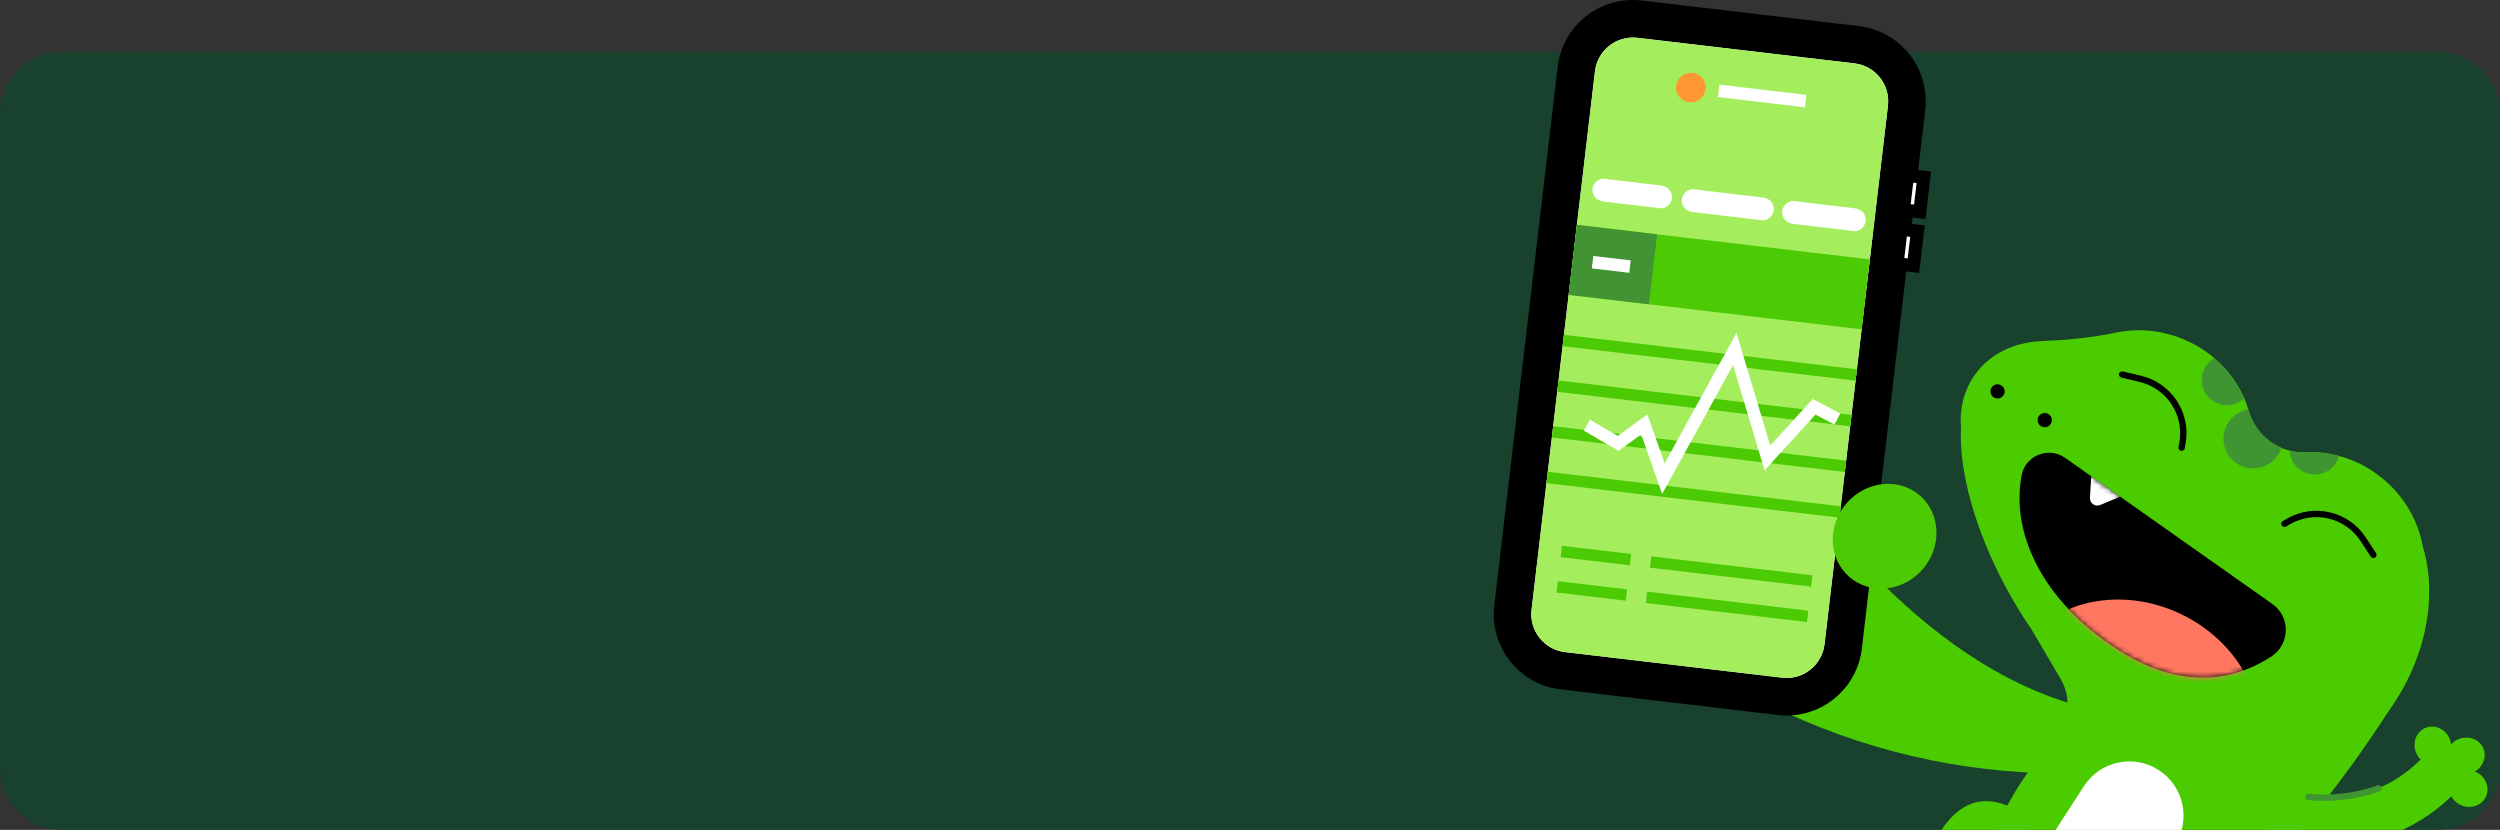 <svg width="482" height="160" viewBox="0 0 482 160" fill="none" xmlns="http://www.w3.org/2000/svg">
  <rect x="0" y="0" width="482" height="160" fill="#333333" stroke="none"/>
  <path d="M0 22C0 15.373 5.373 10 12 10H470C476.627 10 482 15.373 482 22V148C482 154.627 476.627 160 470 160H12C5.373 160 0 154.627 0 148V22Z" fill="#18412E"/>
  <g clip-path="url(#clip0_32812_59862)">
    <path d="M380.72 72.313C383.616 68.196 388.349 65.982 393.57 65.771C398.381 65.571 403.181 65.127 407.897 64.134C411.931 63.285 416.32 63.579 420.531 65.227C427.145 67.818 431.811 73.162 433.57 79.243C434.974 84.109 439.474 87.416 444.534 87.194C449.878 86.961 455.443 88.787 459.921 92.726C463.844 96.177 466.263 100.672 467.101 105.321C469.525 113.117 468.499 123.044 463.577 132.232C462.778 133.719 461.907 135.129 460.975 136.466C460.703 136.854 460.437 137.243 460.182 137.637C459.216 139.146 455.726 144.345 453.59 147.269C440.667 164.936 423.577 184.938 411.065 199.087C411.065 199.087 388.31 186.853 386.096 177.592C385.608 176.238 385.064 174.202 384.587 171.949C383.378 166.245 384.254 160.28 387.073 155.17C389.409 150.925 392.045 147.152 394.819 143.979H394.808L396.85 141.154C399.008 138.158 399.197 134.163 397.327 130.978L391.673 121.351C389.958 118.866 388.316 116.18 386.779 113.328C380.664 101.981 377.674 90.651 378.079 82.533C377.773 78.888 378.606 75.314 380.714 72.318L380.72 72.313Z" fill="#4BCC00"/>
    <path d="M396.089 160.379C392.961 165.227 394.355 171.693 399.202 174.821C404.049 177.949 410.515 176.553 413.643 171.705L419.317 162.911C422.445 158.063 421.052 151.597 416.204 148.469C411.357 145.342 404.891 146.737 401.763 151.586L396.089 160.379Z" fill="white"/>
    <path d="M391.09 157.641C385.486 153.635 379.533 152.508 374.561 159.66C369.889 166.385 370.094 182.582 370.283 187.631C370.316 188.497 371.01 189.19 371.876 189.229L381.913 189.673C382.601 189.701 383.239 189.307 383.517 188.674C385.137 184.951 390.425 171.829 391.096 157.635L391.09 157.641Z" fill="#4BCC00"/>
    <path d="M469.881 149.803L468.998 150.618C461.463 157.56 450.976 160.317 441 157.976" stroke="#4BCC00" stroke-width="9.23" stroke-linecap="round" stroke-linejoin="round"/>
    <path d="M479.32 153.517C480.095 151.742 479.185 149.631 477.286 148.802C475.388 147.973 473.221 148.74 472.446 150.515C471.671 152.29 472.581 154.401 474.48 155.23C476.378 156.059 478.545 155.292 479.32 153.517Z" fill="#4BCC00"/>
    <path d="M470.485 147.271C472.277 146.537 473.094 144.388 472.309 142.471C471.524 140.554 469.434 139.595 467.642 140.329C465.85 141.063 465.033 143.212 465.818 145.129C466.604 147.046 468.693 148.005 470.485 147.271Z" fill="#4BCC00"/>
    <path d="M476.802 148.935C478.683 148.066 479.55 145.937 478.738 144.179C477.926 142.42 475.743 141.699 473.863 142.567C471.982 143.435 471.115 145.565 471.927 147.323C472.739 149.081 474.921 149.803 476.802 148.935Z" fill="#4BCC00"/>
    <path d="M445.045 153.654C449.695 154.102 454.388 153.502 458.606 152" stroke="#409533" stroke-width="1.224" stroke-linecap="round" stroke-linejoin="round"/>
    <path d="M398.159 88.276L438.115 116.452C441.66 118.954 441.533 124.225 437.898 126.595C431.845 130.54 421.746 133.713 408.674 125.463C393.31 115.764 387.65 102.231 389.797 91.544C390.557 87.765 395.007 86.056 398.159 88.276Z" fill="black"/>
    <mask id="mask0_32812_59862" style="mask-type:luminance" maskUnits="userSpaceOnUse" x="389" y="87" width="52" height="44">
      <path d="M398.159 88.276L438.115 116.452C441.66 118.954 441.533 124.225 437.898 126.595C431.845 130.54 421.746 133.713 408.674 125.463C393.31 115.764 387.65 102.231 389.797 91.544C390.557 87.765 395.007 86.056 398.159 88.276Z" fill="white"/>
    </mask>
    <g mask="url(#mask0_32812_59862)">
      <path d="M433.794 149.175C439.055 138.243 433.128 124.476 420.556 118.425C407.984 112.375 393.528 116.332 388.266 127.264C383.005 138.196 388.932 151.963 401.504 158.013C414.076 164.064 428.533 160.107 433.794 149.175Z" fill="#FF7761"/>
      <path d="M403.186 91.822L402.947 95.984C402.886 97.021 403.935 97.765 404.9 97.365L408.773 95.756L403.191 91.822H403.186Z" fill="white"/>
    </g>
    <path d="M394.225 82.372C394.982 82.372 395.596 81.758 395.596 81.001C395.596 80.245 394.982 79.631 394.225 79.631C393.468 79.631 392.855 80.245 392.855 81.001C392.855 81.758 393.468 82.372 394.225 82.372Z" fill="black"/>
    <path d="M385.131 76.829C385.888 76.829 386.501 76.216 386.501 75.459C386.501 74.702 385.888 74.088 385.131 74.088C384.374 74.088 383.76 74.702 383.76 75.459C383.76 76.216 384.374 76.829 385.131 76.829Z" fill="black"/>
    <path d="M457.59 106.97L455.604 103.946C452.475 99.185 446.182 97.687 441.244 100.522L440.434 100.988" stroke="black" stroke-width="1.224" stroke-linecap="round" stroke-linejoin="round"/>
    <path d="M409.15 72.207L412.668 73.045C418.211 74.366 421.768 79.77 420.786 85.38L420.625 86.301" stroke="black" stroke-width="1.224" stroke-linecap="round" stroke-linejoin="round"/>
    <path d="M430.868 89.086C433.348 91.044 436.949 90.623 438.908 88.137C439.346 87.582 439.662 86.966 439.862 86.328C436.882 85.057 434.508 82.494 433.564 79.242C433.537 79.142 433.498 79.048 433.47 78.948C432.116 79.176 430.834 79.88 429.913 81.046C427.955 83.526 428.376 87.127 430.862 89.086H430.868Z" fill="#409533"/>
    <path d="M441.449 86.861C441.51 88.221 442.137 89.541 443.286 90.451C445.389 92.11 448.44 91.75 450.1 89.647C450.521 89.114 450.81 88.526 450.976 87.91C448.857 87.344 446.693 87.1 444.562 87.189C443.497 87.233 442.454 87.111 441.455 86.861H441.449Z" fill="#409533"/>
    <path d="M426.346 77.08C428.26 78.594 430.962 78.422 432.683 76.791C431.417 73.878 429.464 71.22 426.94 69.067C426.413 69.367 425.935 69.766 425.541 70.271C423.882 72.374 424.243 75.426 426.346 77.085V77.08Z" fill="#409533"/>
    <path d="M398.946 149.091L397.508 149.112C358.278 149.083 321.161 130.95 297.013 99.644L295.674 97.908L327.873 69.693C328.037 69.89 330.879 73.526 330.879 73.526C347.967 95.68 369.032 127.822 401.984 136.442" fill="#4BCC00"/>
    <path d="M321.051 72.637C327.935 72.637 333.516 67.056 333.516 60.172C333.516 53.288 327.935 47.707 321.051 47.707C314.166 47.707 308.585 53.288 308.585 60.172C308.585 67.056 314.166 72.637 321.051 72.637Z" fill="#4CCA03"/>
    <path d="M344.474 134.328C344.044 134.328 343.61 134.304 343.18 134.251L301.313 129.32C295.301 128.612 290.989 123.149 291.694 117.138L303.921 13.313C304.572 7.789 309.253 3.62 314.814 3.62C315.244 3.62 315.678 3.645 316.108 3.698L357.975 8.628C360.887 8.972 363.491 10.426 365.305 12.727C367.123 15.029 367.934 17.899 367.59 20.811L355.367 124.631C354.716 130.16 350.035 134.324 344.474 134.324V134.328Z" fill="white"/>
    <path d="M314.814 7.24C315.1 7.24 315.391 7.256 315.682 7.289L357.549 12.22C361.583 12.694 364.47 16.351 363.995 20.385L351.771 124.205C351.329 127.948 348.155 130.7 344.474 130.7C344.187 130.7 343.896 130.684 343.606 130.651L301.738 125.721C297.705 125.246 294.818 121.589 295.293 117.555L307.516 13.739C307.959 9.996 311.136 7.244 314.814 7.244M314.814 0C307.418 0 301.194 5.541 300.326 12.891L288.102 116.712C287.648 120.585 288.725 124.402 291.141 127.461C293.557 130.52 297.021 132.457 300.891 132.916L342.758 137.846C343.327 137.911 343.905 137.948 344.474 137.948C351.869 137.948 358.098 132.408 358.962 125.057L371.186 21.237C372.127 13.243 366.39 5.975 358.397 5.033L316.53 0.102C315.96 0.037 315.383 0 314.814 0Z" fill="black"/>
    <path d="M357.548 12.227L315.679 7.294C311.645 6.819 307.99 9.704 307.515 13.738L295.281 117.561C294.806 121.595 297.691 125.25 301.725 125.725L343.593 130.659C347.627 131.134 351.283 128.249 351.758 124.215L363.991 20.392C364.467 16.358 361.582 12.703 357.548 12.227Z" fill="#A4EE5E"/>
    <path d="M301.407 65.648L357.885 72.298" stroke="#4CCA03" stroke-width="2.203" stroke-miterlimit="10"/>
    <path d="M300.371 74.452L356.845 81.102" stroke="#4CCA03" stroke-width="2.203" stroke-miterlimit="10"/>
    <path d="M298.299 92.06L354.773 98.71" stroke="#4CCA03" stroke-width="2.203" stroke-miterlimit="10"/>
    <path d="M299.335 83.256L355.809 89.906" stroke="#4CCA03" stroke-width="2.203" stroke-miterlimit="10"/>
    <path d="M305.953 81.969L311.972 85.483L317.021 81.834L320.703 92.281L334.462 67.297L340.756 88.296L349.757 78.431L354.249 80.794" stroke="white" stroke-width="2.412" stroke-miterlimit="10"/>
    <path d="M309.228 38.87C312.418 39.247 315.608 39.62 318.794 39.997C319.253 40.05 319.716 40.103 320.174 40.16C321.325 40.295 322.427 39.051 322.377 37.957C322.32 36.647 321.403 35.898 320.174 35.754C316.984 35.377 313.794 35.005 310.608 34.628C310.15 34.575 309.687 34.522 309.228 34.464C308.078 34.329 306.976 35.574 307.025 36.667C307.083 37.978 308 38.727 309.228 38.87Z" fill="white"/>
    <path d="M357.516 40.148C354.097 39.747 350.678 39.342 347.254 38.94C346.763 38.883 346.276 38.826 345.784 38.768C344.634 38.633 343.532 39.878 343.581 40.971C343.639 42.282 344.556 43.031 345.784 43.175C349.204 43.576 352.623 43.981 356.046 44.383C356.538 44.44 357.025 44.497 357.516 44.555C358.667 44.69 359.769 43.445 359.72 42.352C359.662 41.041 358.745 40.292 357.516 40.148Z" fill="white"/>
    <path d="M326.444 40.897C330.338 41.355 334.233 41.814 338.127 42.273C338.684 42.338 339.237 42.404 339.794 42.469C340.944 42.604 342.046 41.359 341.997 40.266C341.939 38.956 341.022 38.206 339.794 38.063C335.899 37.604 332.005 37.146 328.111 36.687C327.554 36.622 327.001 36.556 326.444 36.491C325.293 36.355 324.192 37.6 324.241 38.694C324.298 40.004 325.215 40.754 326.444 40.897Z" fill="white"/>
    <path d="M301.026 106.327L314.372 107.9" stroke="#4CCA03" stroke-width="2.203" stroke-miterlimit="10"/>
    <path d="M318.242 108.355L349.315 112.012" stroke="#4CCA03" stroke-width="2.203" stroke-miterlimit="10"/>
    <path d="M300.223 113.146L313.569 114.718" stroke="#4CCA03" stroke-width="2.203" stroke-miterlimit="10"/>
    <path d="M317.439 115.172L348.512 118.833" stroke="#4CCA03" stroke-width="2.203" stroke-miterlimit="10"/>
    <path d="M325.993 19.742C327.572 19.742 328.852 18.463 328.852 16.884C328.852 15.306 327.572 14.026 325.993 14.026C324.415 14.026 323.135 15.306 323.135 16.884C323.135 18.463 324.415 19.742 325.993 19.742Z" fill="#FD9732"/>
    <path d="M331.366 17.516L348.135 19.494" stroke="white" stroke-width="2.412" stroke-miterlimit="10"/>
    <path d="M360.501 50.012L304.024 43.357L302.435 56.843L358.912 63.498L360.501 50.012Z" fill="#4CCA03"/>
    <path d="M319.497 45.18L304.027 43.357L302.438 56.843L317.908 58.666L319.497 45.18Z" fill="#419333"/>
    <path d="M307.046 50.549L314.261 51.401" stroke="white" stroke-width="2.412" stroke-miterlimit="10"/>
    <path d="M370.7 109.741C374.453 105.403 374.207 99.042 370.15 95.532C366.094 92.021 359.763 92.692 356.01 97.029C352.257 101.366 352.503 107.727 356.56 111.238C360.616 114.748 366.947 114.078 370.7 109.741Z" fill="#4CCA03"/>
    <path d="M367.76 33.808L366.977 40.466L370.129 40.837L370.912 34.179L367.76 33.808Z" fill="white"/>
    <path d="M368.868 35.209L369.519 35.287L369.032 39.443L368.381 39.365L368.872 35.209M366.661 32.412L366.366 34.914L365.874 39.071L365.58 41.573L368.082 41.867L368.733 41.945L371.235 42.24L371.53 39.738L372.017 35.582L372.312 33.08L369.81 32.785L369.159 32.707L366.657 32.412H366.661Z" fill="black"/>
    <path d="M366.544 44.195L365.76 50.852L368.912 51.223L369.696 44.566L366.544 44.195Z" fill="white"/>
    <path d="M367.644 45.59L368.295 45.668L367.803 49.824L367.152 49.746L367.644 45.59ZM365.437 42.793L365.142 45.295L364.65 49.451L364.355 51.953L366.858 52.248L367.509 52.326L370.011 52.621L370.306 50.119L370.797 45.962L371.092 43.461L368.59 43.166L367.939 43.088L365.437 42.793Z" fill="black"/>
  </g>
  <defs>
    <clipPath id="clip0_32812_59862">
      <rect width="217.883" height="197.051" fill="white" transform="translate(288)"/>
    </clipPath>
  </defs>
</svg>
